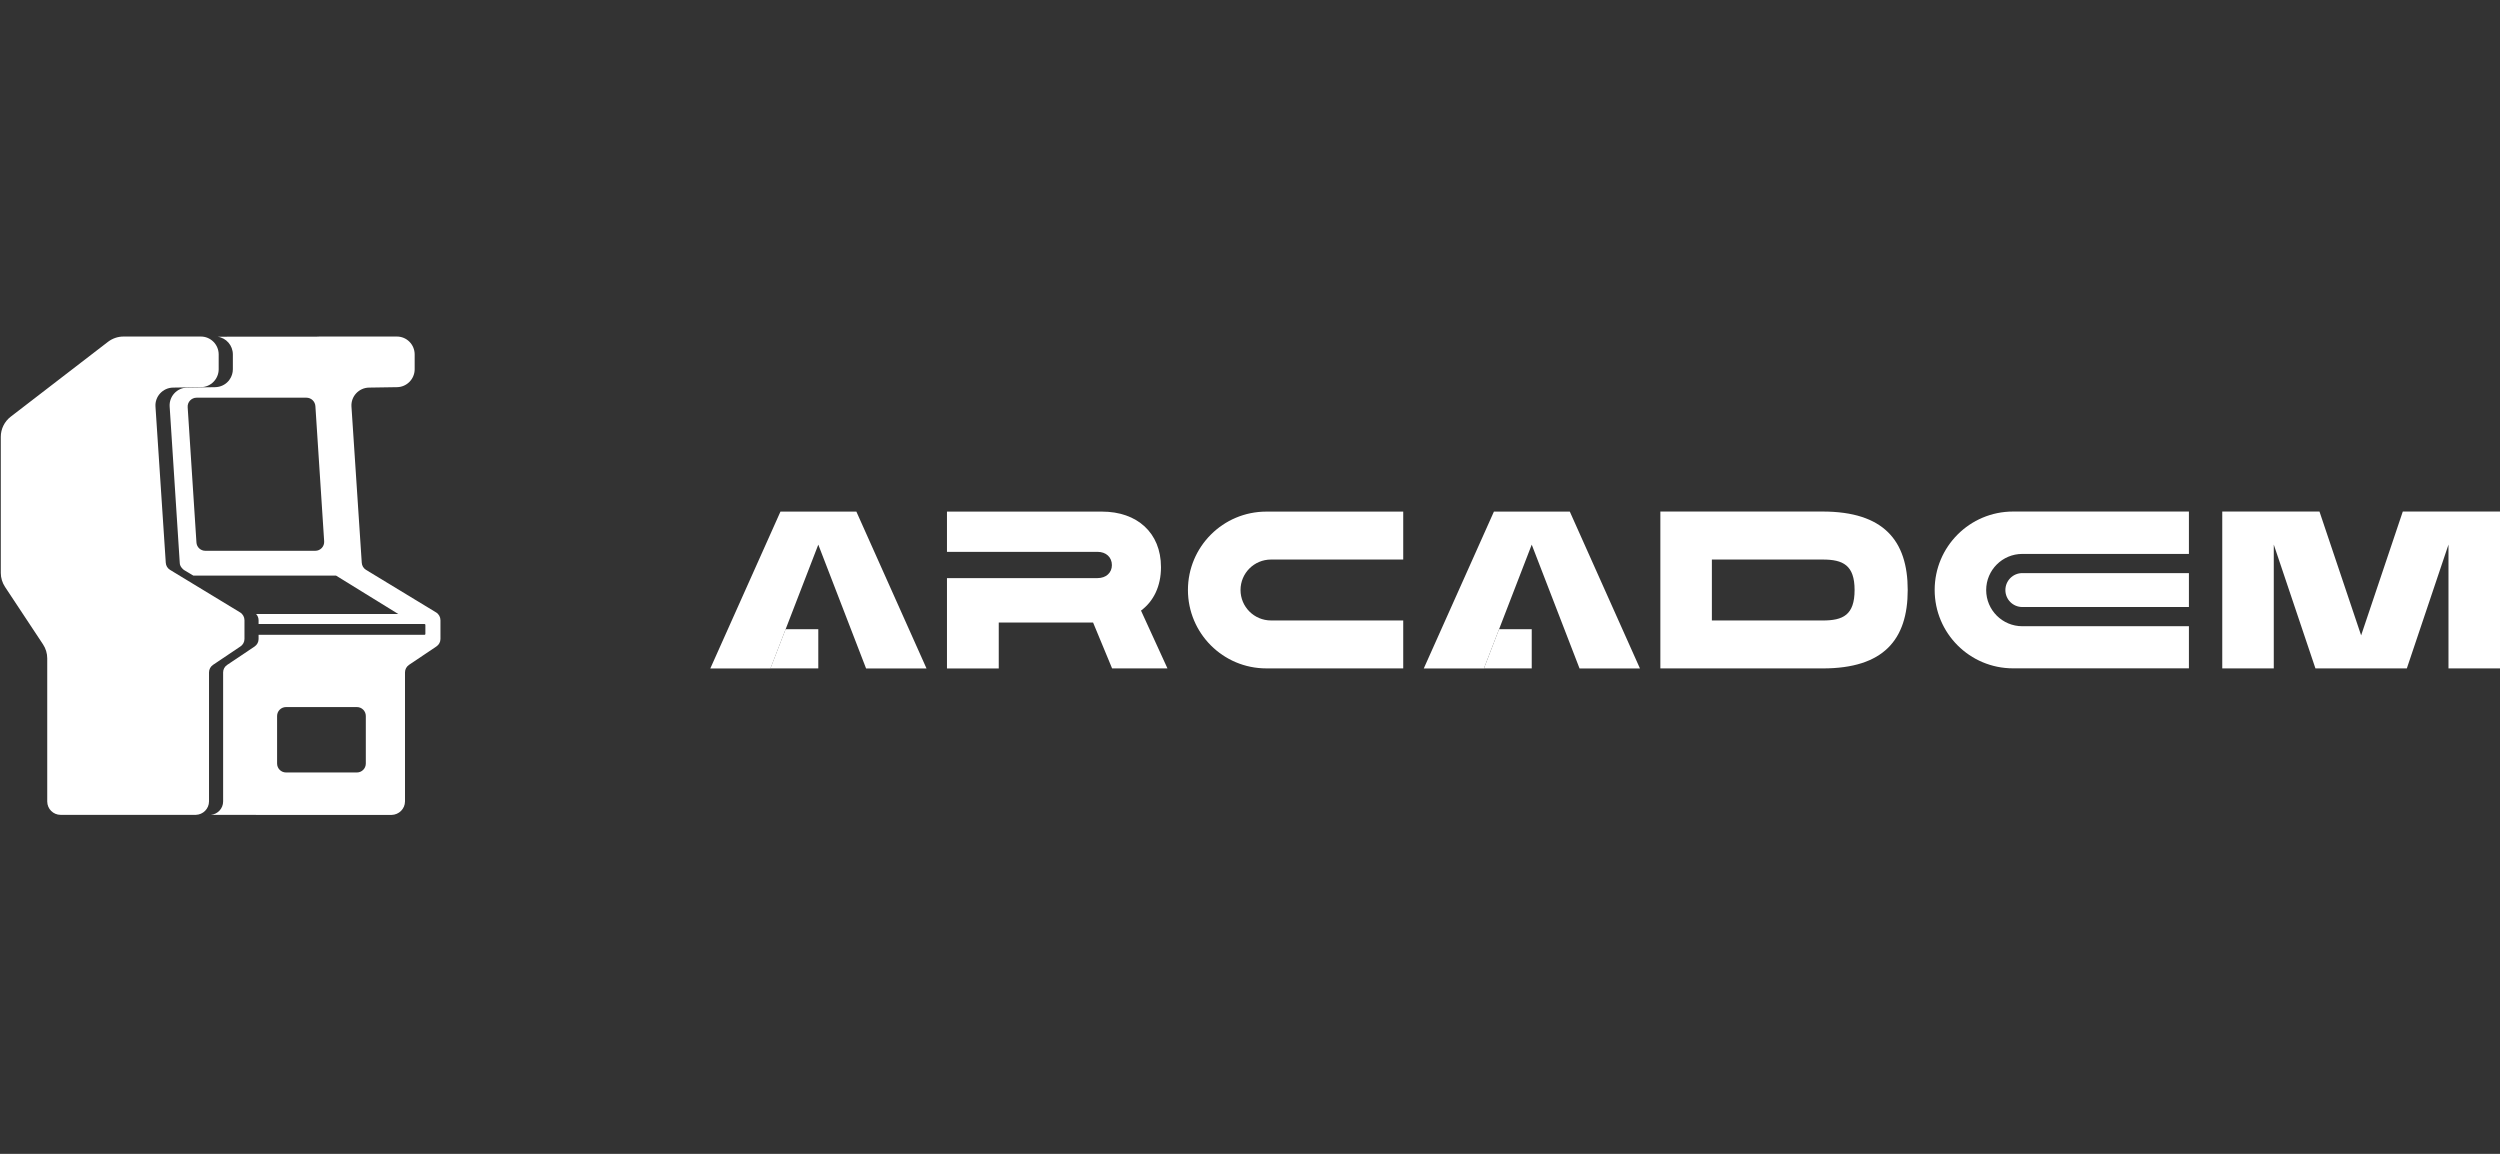 <svg width="104" height="48" viewBox="0 0 104 48" fill="none" xmlns="http://www.w3.org/2000/svg">
    <rect x="0" y="0" width="104" height="48" fill="#333333" stroke="none"/>
    <path d="M46.263 27.805L45.472 25.897H41.548V27.808H39.394V24.049H45.659C46.013 24.049 46.255 23.826 46.255 23.509C46.255 23.181 46.013 22.957 45.659 22.957H39.394V21.283H45.845C47.299 21.283 48.297 22.159 48.297 23.594C48.297 24.387 47.991 25.01 47.466 25.401L48.566 27.805H46.263Z"
          fill="white"/>
    <path d="M52.679 21.283H58.374V23.277H52.874C52.173 23.277 51.606 23.844 51.606 24.544C51.606 25.244 52.173 25.811 52.874 25.811H58.374V27.805H52.679C50.877 27.805 49.418 26.344 49.418 24.544C49.418 22.742 50.88 21.283 52.679 21.283Z"
          fill="white"/>
    <path d="M79.361 24.544C79.361 26.613 78.354 27.806 75.828 27.806H69.071V21.28H75.828C78.354 21.283 79.361 22.484 79.361 24.544ZM77.151 24.544C77.151 23.509 76.666 23.277 75.828 23.277H71.214V25.812H75.828C76.666 25.812 77.151 25.588 77.151 24.544Z"
          fill="white"/>
    <path d="M96.322 27.806L94.589 22.654V27.806H92.446V21.28H96.49L98.223 26.432L99.956 21.28H104V27.806H101.857V22.654L100.124 27.806H96.322Z"
          fill="white"/>
    <path d="M91.059 23.043V21.28H83.743C81.941 21.28 80.482 22.742 80.482 24.542C80.482 26.344 81.943 27.803 83.743 27.803H91.059V26.051H84.129C83.298 26.051 82.625 25.378 82.625 24.547C82.625 23.716 83.298 23.043 84.129 23.043H91.059Z"
          fill="white"/>
    <path d="M91.059 25.255V23.841H84.129C83.738 23.841 83.424 24.158 83.424 24.547C83.424 24.938 83.74 25.252 84.129 25.252H91.059V25.255Z"
          fill="white"/>
    <path d="M35.625 21.283L38.543 27.808H36.029L34.041 22.657L32.052 27.808H29.549L32.467 21.283H35.625Z"
          fill="white"/>
    <path d="M32.049 27.805H34.041V26.176H32.68L32.049 27.805Z" fill="white"/>
    <path d="M65.304 21.283L68.222 27.808H65.709L63.72 22.657L61.731 27.808H59.229L62.147 21.283H65.304Z"
          fill="white"/>
    <path d="M61.731 27.805H63.72V26.176H62.359L61.731 27.805Z" fill="white"/>
    <path d="M16.848 33.337V27.968C16.848 27.846 16.911 27.729 17.014 27.659L18.157 26.891C18.261 26.821 18.323 26.707 18.323 26.582V25.8C18.323 25.671 18.257 25.549 18.146 25.479L15.226 23.706C15.123 23.643 15.056 23.532 15.049 23.41L14.621 16.917C14.591 16.493 14.927 16.131 15.351 16.124L16.516 16.106C16.922 16.102 17.25 15.766 17.25 15.361V14.745C17.25 14.332 16.918 13.996 16.502 14H13.286C13.264 14 13.245 14 13.223 14.004L9.046 14.007C9.411 14.055 9.687 14.369 9.687 14.745V15.361C9.687 15.656 9.506 15.848 9.506 15.848C9.374 16.002 9.175 16.102 8.953 16.106L7.788 16.124C7.364 16.128 7.028 16.489 7.058 16.917L7.478 23.418C7.478 23.565 7.615 23.687 7.655 23.713L8.043 23.945H13.979L16.568 25.542H10.653C10.72 25.612 10.757 25.704 10.757 25.804V25.959H17.66C17.682 25.959 17.696 25.973 17.696 25.995V26.372C17.696 26.394 17.682 26.409 17.66 26.409H10.757V26.585C10.757 26.711 10.694 26.825 10.591 26.895L9.447 27.662C9.344 27.732 9.282 27.846 9.282 27.972V33.341C9.282 33.632 9.06 33.868 8.776 33.898H10.616C10.635 33.898 10.653 33.901 10.668 33.901H16.288C16.598 33.894 16.848 33.647 16.848 33.337ZM8.172 22.566L7.807 16.939C7.792 16.725 7.965 16.544 8.179 16.544H12.748C12.943 16.544 13.105 16.696 13.12 16.891L13.485 22.518C13.5 22.732 13.33 22.913 13.117 22.913H8.544C8.345 22.913 8.183 22.762 8.172 22.566ZM11.527 29.786C11.527 29.58 11.693 29.414 11.9 29.414H14.846C15.052 29.414 15.218 29.58 15.218 29.786V31.763C15.218 31.969 15.052 32.135 14.846 32.135H11.9C11.693 32.135 11.527 31.969 11.527 31.763V29.786Z"
          fill="white"/>
    <path d="M8.695 33.337V27.968C8.695 27.846 8.758 27.729 8.861 27.659L10.004 26.891C10.107 26.821 10.17 26.707 10.17 26.582V25.8C10.17 25.671 10.104 25.549 9.993 25.479L7.073 23.706C6.969 23.643 6.903 23.532 6.896 23.41L6.468 16.917C6.438 16.493 6.774 16.131 7.198 16.124L8.363 16.106C8.769 16.102 9.097 15.766 9.097 15.361V14.745C9.097 14.332 8.761 13.996 8.348 14H5.137C4.904 14 4.679 14.078 4.495 14.218L0.446 17.334C0.184 17.536 0.033 17.846 0.033 18.171V23.835C0.033 24.041 0.096 24.244 0.21 24.417L1.788 26.803C1.903 26.976 1.965 27.179 1.965 27.386V33.341C1.965 33.651 2.216 33.898 2.522 33.898H8.138C8.142 33.898 8.142 33.898 8.146 33.898C8.448 33.89 8.695 33.643 8.695 33.337Z"
          fill="white"/>
</svg>

